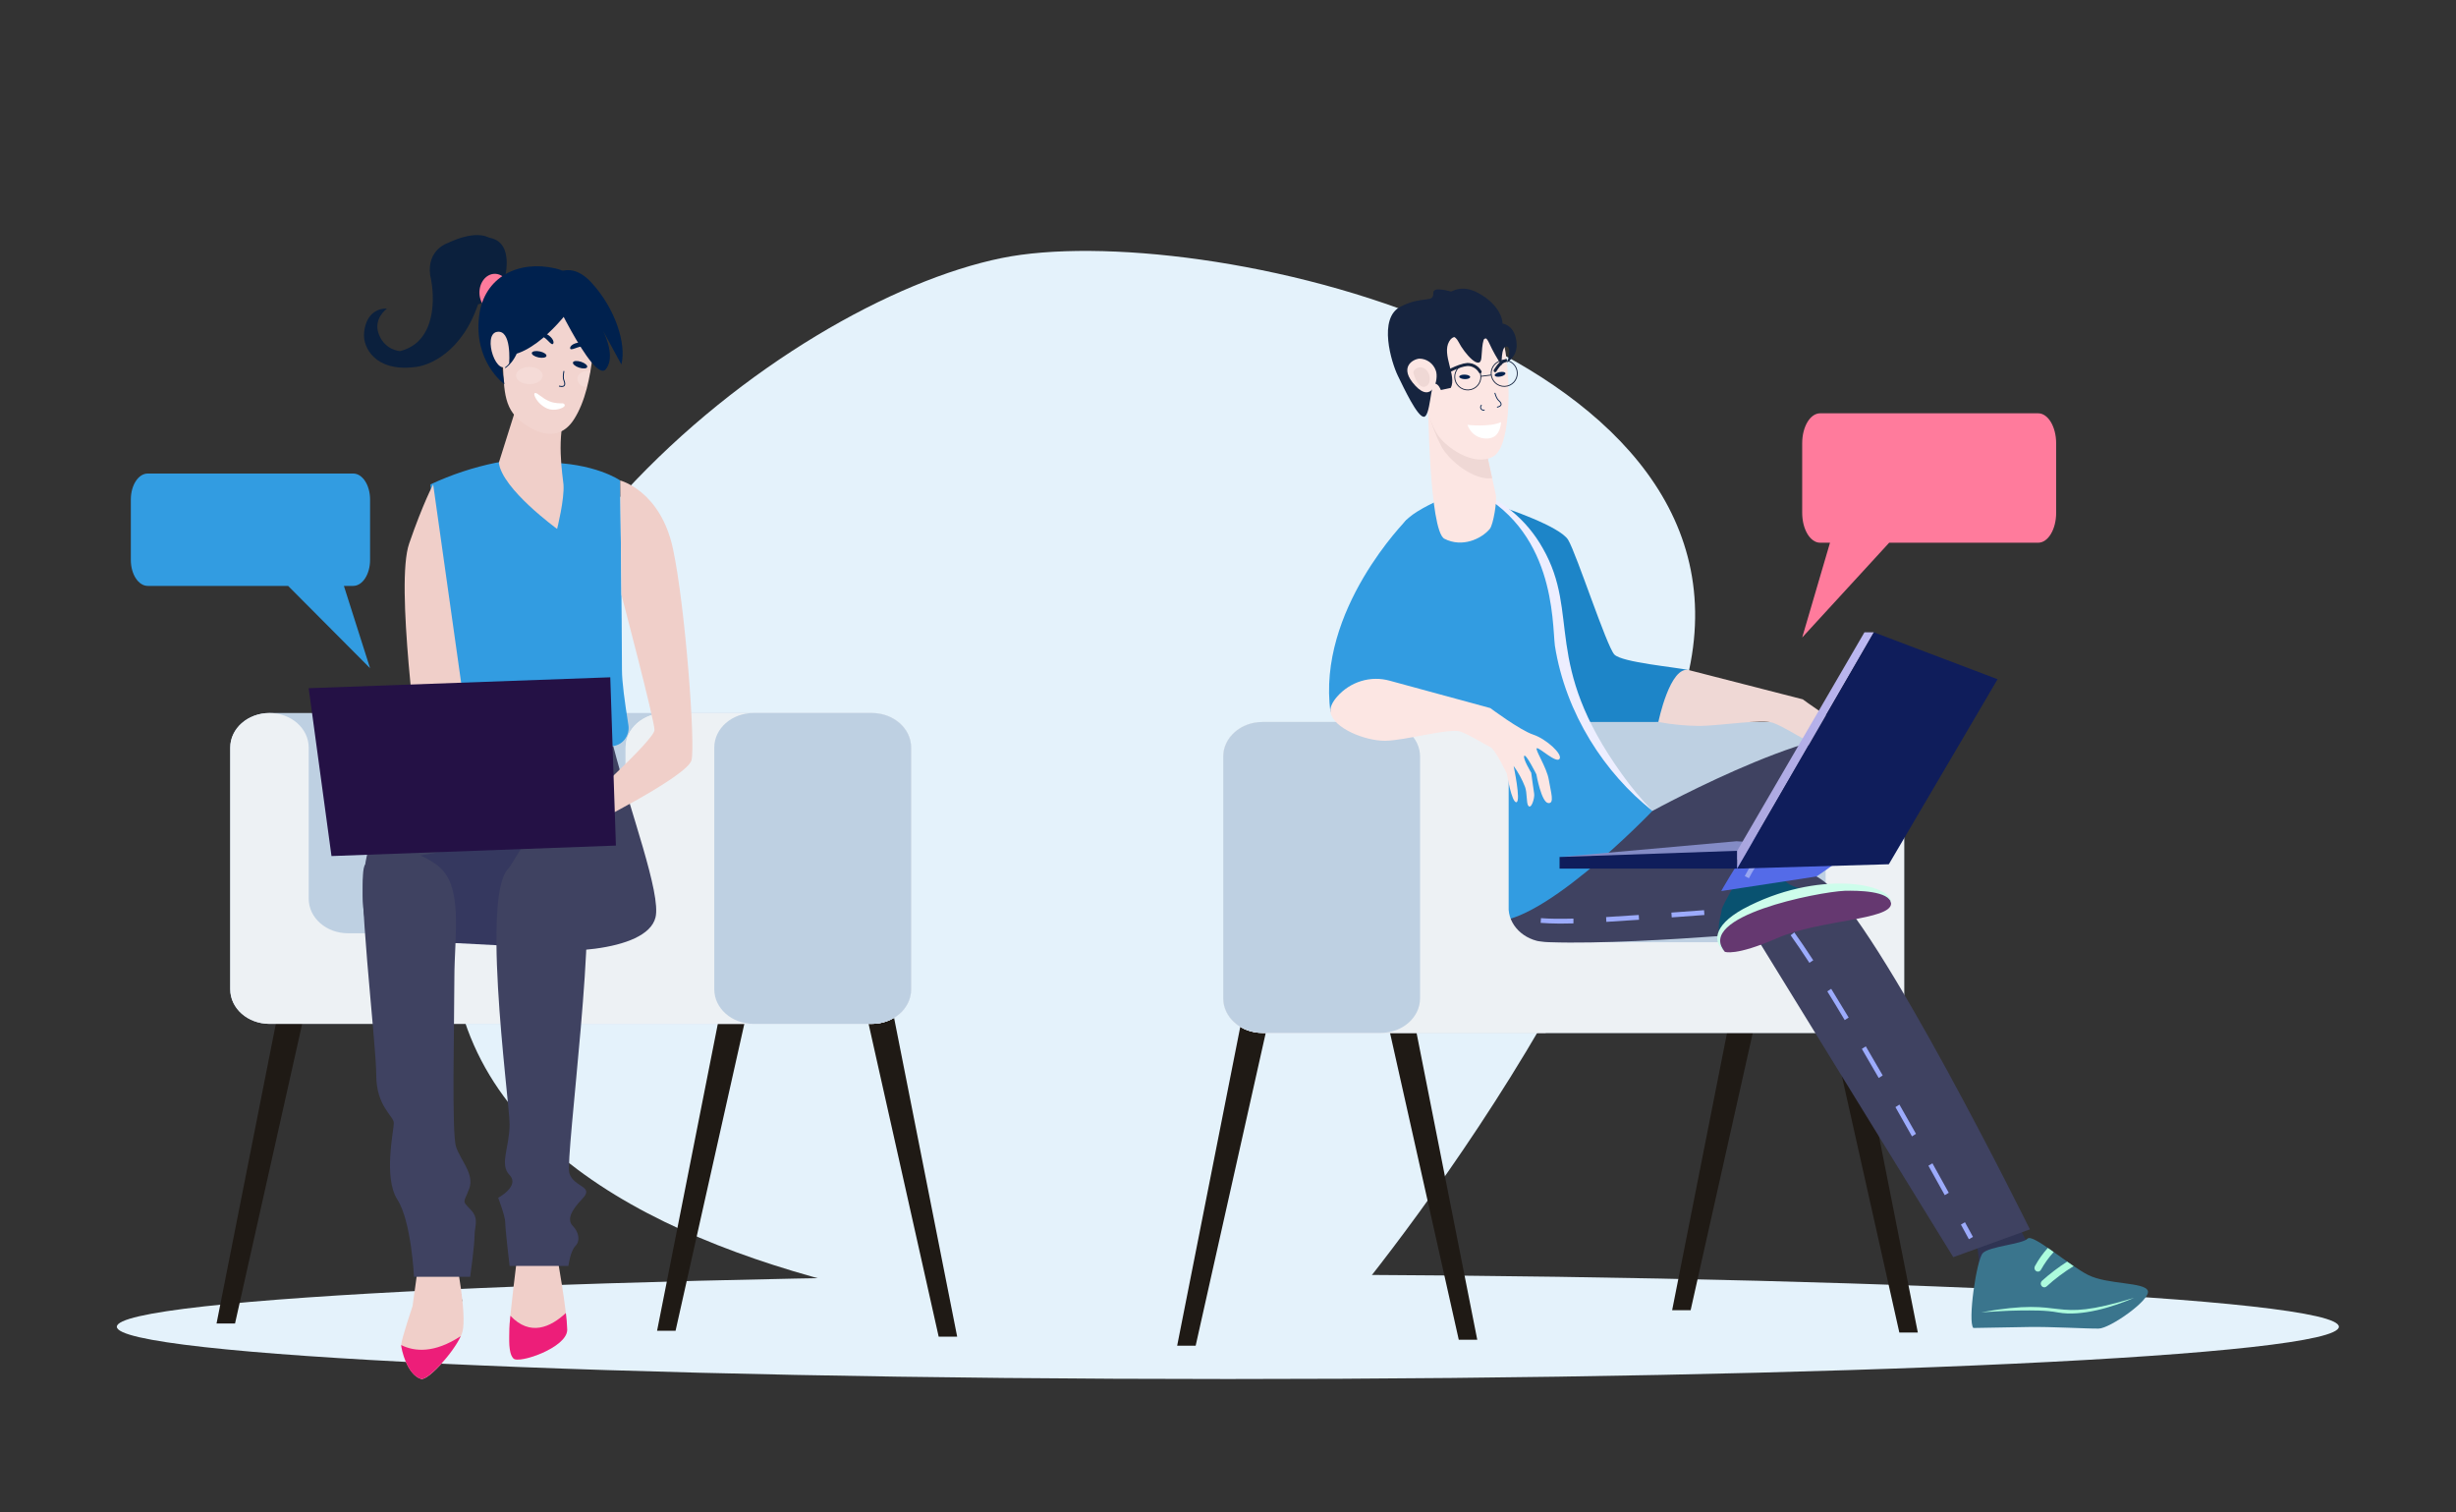 <svg width="380" height="234" viewBox="0 0 380 234" fill="none" xmlns="http://www.w3.org/2000/svg"><rect x="0" y="0" width="380" height="234" fill="#333333" stroke="none"/><path d="M154.981 39.924C121.405 46.768 61.16 92.558 70.305 151.367C79.449 210.177 204.491 206.804 204.491 206.804C204.491 206.804 250.459 154.312 261.343 103.683C272.228 53.054 185.119 33.781 154.981 39.924Z" fill="#E4F2FB"/><path d="M361.877 205.266C361.877 209.733 284.915 213.355 189.976 213.355C95.038 213.355 18.076 209.733 18.076 205.266C18.076 200.8 95.038 197.177 189.976 197.177C284.915 197.177 361.877 200.8 361.877 205.266Z" fill="#E4F2FB"/><path d="M232.521 78.474C232.521 78.474 241.341 81.371 242.637 83.538C243.934 85.706 248.592 100.029 249.782 101.266C250.971 102.502 259.385 103.223 261.332 103.683L256.869 111.705C256.869 111.705 247.797 111.899 245.253 111.705C242.71 111.51 232.521 78.474 232.521 78.474Z" fill="#1D85C8"/><path d="M217.678 80.376C217.678 80.376 203.695 94.381 205.863 110.198C205.863 110.198 209.003 104.65 214.958 105.736C214.958 105.736 217.743 99.656 218.572 95.828C219.402 91.999 217.678 80.376 217.678 80.376Z" fill="#329CE1"/><path d="M228.567 207.28H225.706L214.312 156.428L218.462 156.203L228.567 207.28Z" fill="#1F1A15"/><path d="M182.136 208.195H184.997L196.39 157.344L192.244 157.122L182.136 208.195Z" fill="#1F1A15"/><path d="M258.72 202.706H261.581L272.974 151.859L268.828 151.633L258.72 202.706Z" fill="#1F1A15"/><path d="M296.732 206.158H293.871L282.478 155.311L286.624 155.085L296.732 206.158Z" fill="#1F1A15"/><path d="M294.618 117.051V154.451C294.618 157.403 291.902 159.801 288.548 159.801H195.335C191.981 159.801 189.265 157.403 189.265 154.451V117.051C189.265 114.098 191.981 111.704 195.335 111.704H288.541C291.895 111.704 294.618 114.098 294.618 117.051Z" fill="#BED0E2"/><path d="M288.541 111.704C285.19 111.704 282.471 114.082 282.471 117.051V140.433C282.471 143.39 279.755 145.783 276.401 145.783H239.494C236.274 145.783 233.635 143.568 233.436 140.774C233.436 108.276 233.436 119.484 233.436 117.058C233.436 114.106 230.72 111.712 227.366 111.712H195.335C191.981 111.712 189.265 114.09 189.265 117.058V154.459C189.265 157.411 191.981 159.809 195.335 159.809H288.541C291.895 159.809 294.61 157.411 294.61 154.459V117.051C294.618 114.098 291.895 111.704 288.541 111.704Z" fill="#EDF1F4"/><path d="M305.709 191.546C306.131 193.837 306.35 196.164 306.363 198.497C306.363 202.206 307.189 203.348 307.189 203.348C307.189 203.348 328.392 203.205 328.392 202.206C328.392 201.208 320.544 195.501 317.378 195.501C314.211 195.501 311.732 187.939 311.732 187.939L306.378 190.365L305.709 191.546Z" fill="#2F3453"/><path d="M305.326 205.457L313.851 205.306C317.362 205.243 322.969 205.583 324.725 205.552C326.48 205.52 332.756 201.117 332.324 199.722C331.892 198.327 326.121 198.783 323.088 197.257C320.055 195.731 314.498 190.797 313.714 191.641C312.93 192.485 307.77 192.83 306.784 193.876C305.797 194.922 304.424 204.553 305.326 205.457Z" fill="#3A758D"/><path d="M306.535 203.035C320.499 200.498 316.575 204.985 330.205 200.784C326.901 202.238 321.994 203.716 318.441 203.059C316.529 202.698 314.502 202.734 312.517 202.753C310.532 202.773 308.531 202.916 306.535 203.035Z" fill="#ACFCDD"/><path d="M315.89 198.973C315.936 199.029 315.993 199.075 316.057 199.108C316.12 199.141 316.19 199.161 316.261 199.166C316.332 199.171 316.404 199.162 316.471 199.138C316.539 199.114 316.601 199.077 316.655 199.028C317.952 197.847 319.352 196.795 320.839 195.886C320.51 195.664 320.173 195.43 319.837 195.192C318.465 196.074 317.161 197.066 315.939 198.16C315.884 198.21 315.839 198.27 315.806 198.338C315.774 198.406 315.755 198.48 315.75 198.556C315.746 198.631 315.756 198.707 315.78 198.779C315.803 198.85 315.841 198.916 315.89 198.973Z" fill="#ACFCDD"/><path d="M315.06 196.674C315.123 196.709 315.191 196.73 315.261 196.737C315.331 196.744 315.402 196.737 315.47 196.716C315.537 196.694 315.6 196.659 315.655 196.613C315.709 196.566 315.754 196.509 315.787 196.444C316.336 195.455 316.998 194.537 317.757 193.71C317.447 193.488 317.141 193.274 316.847 193.071C316.071 193.929 315.398 194.881 314.842 195.905C314.773 196.037 314.757 196.192 314.798 196.336C314.839 196.48 314.933 196.602 315.06 196.674Z" fill="#ACFCDD"/><path d="M247.146 126.598L255.679 125.456C255.679 125.456 286.138 108.791 291.229 114.898C295.512 120.05 294.866 121.711 289.496 127.275C284.126 132.839 274.5 138.317 274.5 138.317L267.233 140.853L281.855 126.78L260.624 136.291H236.223L247.146 126.598Z" fill="#3F4261"/><path d="M229.798 136.3C229.798 136.3 229.633 141.487 232.552 144.515C235.47 147.543 271.375 144.396 271.375 144.396L302.213 194.502L314.069 190.202C314.069 190.202 290.601 142.645 282.13 136.304C273.658 129.963 245.154 129.396 245.154 129.396L229.798 136.3Z" fill="#3F4261"/><path d="M304.634 191.728L305.261 191.364C305.261 191.364 304.814 190.535 304.026 189.097L303.399 189.461C304.179 190.9 304.634 191.728 304.634 191.728Z" fill="#9CABFC"/><path d="M298.37 180.354L298.993 179.981C299.911 181.634 300.764 183.152 301.521 184.539L300.898 184.908C300.141 183.536 299.292 182.003 298.37 180.354ZM293.268 171.286L293.884 170.89C294.763 172.432 295.624 173.95 296.45 175.42L295.83 175.816C295 174.346 294.144 172.828 293.268 171.286ZM288.07 162.278L288.682 161.882C289.554 163.372 290.43 164.878 291.298 166.384L290.683 166.78C289.814 165.266 288.938 163.764 288.07 162.278ZM282.724 153.377L283.328 152.981C284.204 154.399 285.11 155.889 286.032 157.427L285.42 157.824C284.502 156.27 283.596 154.78 282.724 153.377ZM277.048 144.706L277.622 144.258C278.459 145.419 279.446 146.869 280.551 148.57L279.955 148.966C278.857 147.282 277.878 145.847 277.048 144.694V144.706ZM238.37 142.791L238.427 142.05C239.655 142.153 241.41 142.173 243.449 142.118V142.863C242.711 142.863 242.007 142.894 241.349 142.894C240.182 142.882 239.161 142.847 238.37 142.779V142.791ZM248.501 141.884C250.13 141.789 251.832 141.678 253.553 141.559L253.599 142.3C251.878 142.423 250.157 142.534 248.539 142.625L248.501 141.884ZM258.602 141.19L259.611 141.115C261.004 141.012 262.361 140.909 263.658 140.818L263.708 141.563C262.415 141.654 261.057 141.753 259.665 141.86L258.655 141.935L258.602 141.19ZM268.722 140.493C271.399 140.35 273.009 140.342 273.847 140.457L273.751 141.194C272.986 141.083 271.368 141.099 268.756 141.234L268.722 140.493Z" fill="#9CABFC"/><path d="M233.607 141.035L233.94 140.377C232.284 139.486 231.791 139.133 231.787 139.133L231.374 139.739C232.093 140.216 232.839 140.649 233.607 141.035Z" fill="#9CABFC"/><path d="M269.723 134.595C269.723 134.595 266.373 140.175 266.373 140.797C266.373 141.42 265.356 144.083 266.373 145.157C267.39 146.231 288.881 139.212 288.881 139.212C288.881 139.212 282.176 137.476 279.319 137.476C276.462 137.476 274.588 135.055 275.606 134.001C276.623 132.946 269.723 134.595 269.723 134.595Z" fill="#095270"/><path d="M266.87 147.254C266.87 147.254 268.457 147.991 274.986 145.138C281.514 142.284 292.548 142.363 292.598 139.799C292.648 137.235 284.566 136.629 279.847 137.818C275.127 139.007 269.222 140.853 266.95 143.112C264.678 145.371 266.87 147.254 266.87 147.254Z" fill="#653870"/><path d="M292.598 139.799C293.008 136.648 281.174 134.433 269.651 140.659C264.885 143.322 265.061 145.89 266.882 147.254C262.216 141.777 281.232 138 285.439 137.817C287.374 137.774 292.43 137.813 292.598 139.799Z" fill="#CDFDEB"/><path d="M227.305 75.525C227.305 75.525 218.558 78.509 217.116 81.073C211.211 91.564 215.587 136.954 229.783 142.296C236.966 144.991 255.665 125.464 255.665 125.464C255.665 125.464 241.953 113.971 241.074 96.359C240.248 79.559 227.305 75.525 227.305 75.525Z" fill="#329CE1"/><path d="M255.683 125.457C248.34 119.69 242.248 110.46 240.576 99.898C240.132 96.185 240.653 81.668 227.32 75.525C232.125 77.014 236.202 80.346 238.717 84.842C244.569 95.119 238.541 102.51 250.937 119.758C252.377 121.78 253.963 123.685 255.683 125.457Z" fill="#EDEEFF"/><path d="M288.881 114.859C288.881 114.859 275.816 123.344 271.926 129.019C268.036 134.694 266.315 137.857 266.315 137.857L281.052 135.602C281.052 135.602 292.828 127.886 294.162 123.158C295.497 118.43 291.42 113.139 288.881 114.859Z" fill="#546BE8"/><path d="M269.953 135.543C270.299 134.872 270.682 134.222 271.1 133.597L271.693 133.993C271.295 134.598 270.93 135.225 270.599 135.872L269.953 135.543ZM272.377 131.774C272.798 131.219 273.265 130.636 273.766 130.038L274.309 130.525C273.815 131.116 273.357 131.69 272.943 132.233L272.377 131.774ZM275.223 128.365C275.712 127.822 276.217 127.283 276.73 126.748L277.238 127.275C276.729 127.804 276.231 128.332 275.747 128.861L275.223 128.365ZM278.283 125.195C278.81 124.676 279.338 124.16 279.862 123.657L280.348 124.204C279.828 124.703 279.304 125.215 278.784 125.734L278.283 125.195ZM281.469 122.155C282.019 121.644 282.566 121.148 283.098 120.677L283.568 121.24C283.04 121.711 282.497 122.203 281.947 122.71L281.469 122.155ZM284.746 119.226C285.339 118.711 285.894 118.232 286.418 117.8L286.869 118.374C286.356 118.81 285.798 119.286 285.209 119.797L284.746 119.226ZM288.108 116.393C289.179 115.517 289.829 115.013 289.829 115.013L290.261 115.608C290.261 115.608 289.615 116.111 288.552 116.979L288.108 116.393Z" fill="#98A6F1"/><path d="M227.959 60.667L231.447 76.595C231.638 77.463 231.065 81.165 230.498 81.838C229.187 83.396 226.211 84.759 223.488 83.356C221.117 82.132 220.952 62.034 220.952 62.034C220.952 62.034 224.922 60.639 227.959 60.667Z" fill="#FCE6E3"/><path d="M220.952 62.034C220.952 62.034 220.952 62.696 220.952 63.79C221.471 65.624 222.164 67.401 223.021 69.093C224.196 71.221 227.951 74.368 230.869 73.983L227.951 60.667C224.922 60.639 220.952 62.034 220.952 62.034Z" fill="#EFD8D5"/><path d="M228.069 48.75C228.069 48.75 231.366 48.484 232.548 52.622C233.73 56.759 234.078 68.847 231.076 70.603C228.073 72.358 223.495 69.132 222.252 66.984C220.956 64.753 220.061 61 220.061 61C220.061 61 216.924 45.833 228.069 48.75Z" fill="#FCE6E3"/><path d="M219.509 63.091C219.509 63.091 219.855 59.959 218.913 58.919C217.971 57.878 217.577 57.291 217.65 56.171C217.723 55.05 214.126 53.313 215.201 51.731C216.276 50.15 219.45 50.141 221.75 47.504C224.049 44.868 226.114 43.629 229.334 45.689C232.555 47.75 232.475 50.067 232.475 50.067C232.475 50.067 234.094 50.212 234.547 52.364C235 54.517 234.04 55.4 233.2 56.119C233.2 56.119 233.982 53.661 233.098 53.606C232.215 53.552 232.343 56.524 232.343 56.524C231.616 55.451 230.978 54.319 230.438 53.142C229.519 51.15 229.354 53.142 229.212 55.312C229.07 57.482 226.599 54.73 225.658 52.88C224.716 51.03 222.459 51.908 221.215 53.834C219.971 55.761 222.1 59.882 219.509 63.091Z" fill="#16243F"/><path d="M231.239 51.774C226.646 54.08 225.41 50.793 224.221 52.828C223.032 54.863 225.432 58.146 224.469 60.012L222.93 60.344C222.93 60.344 222.589 59.345 221.967 59.346C221.345 59.346 221.303 64.48 220.302 64.484C219.301 64.489 217.251 60.128 216.27 58.113C215.29 56.098 213.174 49.232 216.699 47.442C220.223 45.651 221.812 46.995 221.77 45.301C221.727 43.606 228.436 46.532 228.436 46.532C229.986 47.672 232.718 50.318 231.239 51.774Z" fill="#16243F"/><path d="M219.602 55.487C218.584 55.575 216.347 56.839 218.978 59.668C221.609 62.498 222.661 58.729 222.16 57.346C221.971 56.8 221.624 56.328 221.166 55.996C220.708 55.663 220.161 55.485 219.602 55.487Z" fill="#FCE6E3"/><path d="M229.241 62.657C229.158 62.727 229.102 62.824 229.084 62.93C229.066 63.037 229.087 63.147 229.142 63.239C229.198 63.332 229.285 63.402 229.388 63.436C229.491 63.47 229.602 63.466 229.702 63.425" stroke="#00214E" stroke-width="0.133" stroke-miterlimit="10"/><path d="M231.285 60.783C231.285 60.783 231.489 61.509 231.739 61.815C231.847 61.947 231.991 62.045 232.094 62.178C232.509 62.676 232.071 62.901 231.623 63.002" stroke="#00214E" stroke-width="0.133" stroke-miterlimit="10"/><path d="M229.099 57.75C229.045 57.77 228.986 57.769 228.933 57.747C228.881 57.725 228.837 57.684 228.812 57.631C228.658 57.369 228.451 57.146 228.204 56.977C227.957 56.807 227.678 56.697 227.385 56.652C226.483 56.478 224.54 57.445 223.863 57.841C223.837 57.857 223.808 57.866 223.779 57.87C223.75 57.874 223.72 57.871 223.691 57.863C223.663 57.854 223.636 57.84 223.613 57.821C223.59 57.801 223.571 57.777 223.557 57.75C223.542 57.723 223.532 57.693 223.529 57.663C223.525 57.632 223.528 57.6 223.536 57.571C223.544 57.541 223.558 57.513 223.576 57.488C223.595 57.464 223.618 57.444 223.645 57.429C223.748 57.37 226.222 55.947 227.469 56.193C227.832 56.249 228.177 56.389 228.48 56.602C228.784 56.816 229.037 57.097 229.221 57.425C229.247 57.482 229.25 57.546 229.231 57.605C229.212 57.664 229.171 57.713 229.118 57.742L229.099 57.75Z" fill="#16243F"/><path d="M227.048 65.732C227.048 65.732 230.49 66.129 232.246 65.308C232.246 65.308 232.215 66.893 231.206 67.535C230.196 68.177 227.859 67.96 227.048 65.732Z" fill="white"/><path d="M218.715 57.818C218.715 57.818 219.35 60.077 220.432 59.827C221.514 59.577 221.434 57.806 220.532 57.108C219.629 56.411 218.482 57.184 218.715 57.818Z" fill="#EFD8D5"/><path d="M227.184 60.327C228.299 60.282 229.167 59.341 229.122 58.225C229.077 57.109 228.136 56.241 227.02 56.286C225.905 56.331 225.037 57.272 225.082 58.388C225.127 59.504 226.068 60.372 227.184 60.327Z" stroke="#16243F" stroke-width="0.133" stroke-miterlimit="10"/><path d="M232.822 59.779C233.938 59.734 234.806 58.793 234.761 57.677C234.716 56.561 233.774 55.693 232.659 55.738C231.543 55.783 230.675 56.724 230.72 57.84C230.765 58.956 231.706 59.824 232.822 59.779Z" stroke="#16243F" stroke-width="0.133" stroke-miterlimit="10"/><path d="M229.123 58.224L230.727 58.021" stroke="#16243F" stroke-width="0.133" stroke-miterlimit="10"/><path d="M227.47 58.335C227.477 58.143 227.104 57.974 226.637 57.959C226.171 57.943 225.788 58.086 225.781 58.278C225.775 58.47 226.148 58.639 226.614 58.654C227.08 58.67 227.464 58.527 227.47 58.335Z" fill="#00214E"/><path d="M232.164 58.254C232.622 58.164 232.962 57.938 232.925 57.749C232.888 57.56 232.487 57.481 232.029 57.571C231.571 57.662 231.23 57.888 231.267 58.077C231.305 58.265 231.706 58.345 232.164 58.254Z" fill="#00214E"/><path d="M231.129 57.231C231.114 57.258 231.104 57.287 231.1 57.318C231.096 57.349 231.098 57.38 231.106 57.41C231.114 57.44 231.128 57.467 231.146 57.492C231.164 57.516 231.187 57.537 231.213 57.552C231.242 57.571 231.275 57.582 231.308 57.585C231.342 57.589 231.376 57.584 231.408 57.572C231.456 57.551 231.496 57.515 231.523 57.469C231.703 57.156 232.288 56.28 232.777 56.093C232.903 56.047 233.03 56.007 233.16 55.975C233.16 55.812 233.122 55.658 233.102 55.503C232.94 55.542 232.78 55.593 232.624 55.654C231.863 55.947 231.159 57.179 231.129 57.231Z" fill="#16243F"/><path d="M233.424 140.766C233.424 123.701 233.424 118.687 233.424 117.423V117.312V117.213V117.11V117.051C233.424 114.098 230.709 111.704 227.355 111.704H195.335C191.981 111.704 189.265 114.082 189.265 117.051V154.451C189.265 157.403 191.981 159.801 195.335 159.801H239.161L239.482 145.775C236.274 145.775 233.635 143.56 233.424 140.766Z" fill="#EDF1F4"/><path d="M213.647 159.801H195.335C191.981 159.801 189.265 157.403 189.265 154.451V117.051C189.265 114.098 191.981 111.704 195.335 111.704H213.647C216.998 111.704 219.717 114.082 219.717 117.051V154.451C219.717 157.403 216.998 159.801 213.647 159.801Z" fill="#BED0E2"/><path d="M215.024 105.316L230.587 109.552C230.587 109.552 235.176 112.977 237.218 113.654C239.261 114.332 241.808 116.69 241.299 117.411C240.791 118.133 238.22 115.679 237.8 115.755C237.379 115.83 239.33 118.731 239.636 120.637C239.941 122.544 240.58 124.39 239.528 124.24C238.477 124.089 237.712 119.801 237.712 119.801C237.712 119.801 236.098 116.563 235.834 116.944C235.57 117.324 236.916 119.551 236.916 119.551C236.916 119.551 237.234 121.957 237.371 122.805C237.478 123.435 236.916 125.33 236.442 124.632C236.159 124.236 236.293 122.651 235.968 121.767C235.518 120.601 234.92 119.503 234.189 118.501C234.189 118.501 235.36 123.986 234.625 124.113C233.891 124.24 233.145 119.69 233.145 119.69C233.145 119.69 231.351 115.909 230.567 115.568C229.783 115.228 227.626 113.793 225.978 113.191C224.329 112.588 217.422 114.57 214.347 114.609C211.272 114.649 206.27 112.675 205.86 110.179C205.734 109.414 206.193 108.57 206.893 107.765C207.902 106.625 209.194 105.794 210.628 105.362C212.062 104.93 213.582 104.914 215.024 105.316Z" fill="#FCE6E3"/><path d="M261.343 103.683L278.936 108.197C278.936 108.197 283.526 111.621 285.572 112.299C287.618 112.976 290.162 115.335 289.653 116.056C289.144 116.777 286.574 114.324 286.153 114.399C285.733 114.475 287.683 117.376 287.985 119.282C288.288 121.188 288.93 123.035 287.878 122.884C286.827 122.734 286.065 118.446 286.065 118.446C286.065 118.446 284.448 115.204 284.188 115.588C283.928 115.973 285.266 118.196 285.266 118.196C285.266 118.196 285.587 120.602 285.725 121.45C285.828 122.08 285.27 123.974 284.792 123.277C284.513 122.88 284.647 121.295 284.318 120.411C283.876 119.241 283.284 118.137 282.558 117.13C282.558 117.13 283.729 122.615 282.994 122.746C282.26 122.876 281.499 118.331 281.499 118.331C281.499 118.331 279.701 114.55 278.917 114.209C278.133 113.868 275.98 112.434 274.328 111.831C272.676 111.229 266.109 112.275 263.034 112.315C260.871 112.301 258.714 112.097 256.585 111.704C256.585 111.704 258.394 102.882 261.343 103.683Z" fill="#EFD8D5"/><path d="M241.299 132.59L268.683 130.153L290.866 131.631L269.582 133.01L241.299 132.59Z" fill="#838BC5"/><path d="M241.299 134.389H268.786V131.631L241.299 132.59V134.389Z" fill="#0F1D5B"/><path d="M288.472 97.829L268.786 131.631V134.389L289.933 97.829H288.472Z" fill="url(#paint0_linear_9146_74242)"/><path d="M309.071 105.086L289.933 97.829L268.786 134.389L292.246 133.712L309.071 105.086Z" fill="#0F1D5B"/><path d="M101.666 205.884H104.527L115.921 155.037L111.775 154.811L101.666 205.884Z" fill="#1F1A15"/><path d="M148.097 206.804H145.236L133.843 155.953L137.989 155.727L148.097 206.804Z" fill="#1F1A15"/><path d="M71.517 201.315H68.656L57.259 150.464L61.409 150.238L71.517 201.315Z" fill="#1F1A15"/><path d="M33.504 204.767H36.365L47.759 153.92L43.609 153.694L33.504 204.767Z" fill="#1F1A15"/><path d="M35.623 115.659V153.06C35.623 156.012 38.343 158.406 41.693 158.406H134.898C138.253 158.406 140.972 156.028 140.972 153.06V115.659C140.972 112.707 138.253 110.313 134.898 110.313H41.693C38.343 110.313 35.623 112.707 35.623 115.659Z" fill="#BED0E2"/><path d="M41.693 110.313C45.047 110.313 47.763 112.691 47.763 115.659V139.042C47.763 141.994 50.482 144.388 53.832 144.388H90.74C93.964 144.388 96.599 142.177 96.798 139.383C96.798 106.885 96.798 118.093 96.798 115.667C96.798 112.715 99.517 110.321 102.867 110.321H134.887C138.241 110.321 140.96 112.699 140.96 115.667V153.06C140.96 156.012 138.241 158.406 134.887 158.406H41.693C38.343 158.406 35.623 156.028 35.623 153.06V115.659C35.623 112.707 38.343 110.313 41.693 110.313Z" fill="#EDF1F4"/><path d="M96.797 139.375C96.797 122.31 96.797 117.296 96.797 116.032V115.925V115.838V115.727V115.667C96.797 112.715 99.517 110.321 102.867 110.321H134.887C138.241 110.321 140.96 112.699 140.96 115.667V153.06C140.96 156.012 138.241 158.406 134.887 158.406H91.061L90.739 144.38C93.963 144.38 96.599 142.169 96.797 139.375Z" fill="#EDF1F4"/><path d="M116.586 158.406H134.898C138.253 158.406 140.972 156.028 140.972 153.06V115.659C140.972 112.707 138.253 110.313 134.898 110.313H116.586C113.236 110.313 110.517 112.691 110.517 115.659V153.06C110.517 156.012 113.236 158.406 116.586 158.406Z" fill="#BED0E2"/><path d="M64.786 195.18L63.834 202.068C63.834 202.068 62.082 207.276 62.082 208.036C62.082 208.54 62.916 212.646 65.142 213.339C66.289 213.692 70.932 208.429 71.552 206.047C72.275 203.273 70.508 194.554 70.508 194.554L64.786 195.18Z" fill="#F0CFC9"/><path d="M80.076 193.959C80.076 193.959 78.814 204.058 78.814 205.587C78.814 207.117 78.612 209.313 79.445 210.177C80.279 211.041 87.756 208.492 87.756 205.738C87.756 202.984 86.131 193.959 86.131 193.959H80.076Z" fill="#F0CFC9"/><path d="M96.232 103.659C96.232 96.763 95.956 74.332 95.956 74.332C95.956 74.332 92.021 71.558 84.146 71.558C81.61 71.558 79.281 71.106 76.761 71.582C73.263 72.297 69.856 73.425 66.606 74.942C66.606 74.942 68.236 96.105 65.684 110.551C65.583 111.152 65.609 111.769 65.763 112.358C65.916 112.947 66.192 113.494 66.571 113.96C66.95 114.427 67.423 114.802 67.957 115.059C68.492 115.315 69.073 115.447 69.662 115.446H94.549C94.943 115.445 95.332 115.355 95.69 115.183C96.047 115.011 96.364 114.76 96.619 114.448C96.873 114.137 97.06 113.771 97.165 113.377C97.269 112.984 97.29 112.571 97.226 112.168C96.645 108.522 96.232 105.451 96.232 103.659Z" fill="#329CE1"/><path d="M68.201 115.013C64.166 118.251 63.302 119.373 62.154 120.827C53.189 132.229 55.771 147.709 59.859 147.127C63.948 146.544 72.355 145.034 78.876 146.441C85.396 147.848 100.06 147.428 101.421 141.939C102.324 138.285 97.501 125.559 94.893 115.461L68.201 115.013Z" fill="#3F4261"/><path d="M81.863 129.273L78.803 134.235C77.3 137.802 78.176 146.31 78.176 146.31L64.79 145.605L64.151 132.527L81.863 129.273Z" fill="#35385F"/><path d="M79.537 133.918C79.537 133.918 87.144 133.074 89.998 136.026C92.851 138.979 87.416 179.225 88.085 181.484C88.755 183.743 92.021 183.465 90.12 185.447C88.219 187.428 87.745 188.752 88.628 189.667C89.512 190.583 89.848 191.919 89.034 192.763C88.219 193.607 87.948 195.858 87.948 195.858H78.845C78.845 195.858 78.168 190.092 78.168 189.121C78.168 188.15 77.082 185.32 77.082 185.32C77.082 185.32 80.471 183.489 78.845 181.801C77.22 180.112 78.845 177.58 78.845 173.922C78.845 170.264 73.835 134.619 79.537 133.918Z" fill="#3F4261"/><path d="M56.49 133.807C59.122 131.08 63.375 130.74 67.582 133.807C71.789 136.874 70.301 144.472 70.301 151.368C70.301 158.264 69.865 175.293 70.557 177.406C71.249 179.518 73.422 181.626 72.607 183.877C71.793 186.128 71.383 185.661 72.787 187.115C74.191 188.57 73.422 189.648 73.422 191.197C73.422 192.747 72.745 197.538 72.745 197.538H64.055C64.055 197.538 63.65 188.95 61.474 185.574C59.297 182.197 60.931 174.873 60.931 173.752C60.931 172.63 58.215 171.219 58.215 166.293C58.215 161.367 55.064 135.285 56.49 133.807Z" fill="#3F4261"/><path d="M67.023 74.958C67.023 74.958 65.493 77.76 63.306 84.093C61.118 90.426 64.786 115.525 64.786 119.761C64.786 123.998 69.896 129.273 69.896 129.273L74.24 124.208L71.391 105.91L67.023 74.958Z" fill="#F0CFC9"/><path d="M95.956 74.336C95.956 74.336 102.22 75.921 104.133 84.941C106.045 93.961 107.598 115.061 106.997 117.594C106.397 120.126 90.647 127.957 90.647 127.957L89.316 125.183C89.316 125.183 101.264 114.482 101.264 112.941C101.264 111.399 96.151 92.019 96.151 92.019L95.956 74.336Z" fill="#F0CFC9"/><path d="M47.759 106.473L51.289 132.443L95.295 130.822L94.423 104.788L47.759 106.473Z" fill="#241145"/><path d="M71.284 206.717C67.18 209.408 64.132 209.122 62.066 208.096C62.12 208.809 62.969 212.669 65.126 213.339C66.151 213.664 70.136 209.289 71.284 206.717Z" fill="#ED1E79"/><path d="M87.756 205.738C87.733 204.87 87.664 204.003 87.55 203.142C85.182 205.346 82.023 206.8 78.967 203.563C78.872 204.514 78.814 205.255 78.814 205.588C78.814 207.117 78.612 209.313 79.445 210.177C80.279 211.041 87.756 208.493 87.756 205.738Z" fill="#ED1E79"/><path d="M88.606 61.139C88.606 61.139 88.266 61.931 87.745 63.12C85.948 67.341 87.091 73.821 87.183 74.942C87.363 77.205 86.197 81.83 86.197 81.83C86.197 81.83 77.664 75.644 77.182 71.582L81.81 56.894L88.606 61.139Z" fill="#F0CFC9"/><path d="M81.81 56.91L88.606 61.139C88.606 61.139 88.262 61.931 87.745 63.12C85.355 62.435 81.699 61.187 80.907 59.752L81.81 56.91Z" fill="#FD5E5A"/><path d="M22.86 73.262H54.647C56.089 73.262 57.259 75.061 57.259 77.28V86.629C57.259 88.849 56.089 90.648 54.647 90.648H53.209L57.259 103.382L44.58 90.648H22.86C21.415 90.648 20.244 88.849 20.244 86.629V77.284C20.244 75.061 21.415 73.262 22.86 73.262Z" fill="#329CE1"/><path d="M315.351 63.944H281.614C280.084 63.944 278.841 66.013 278.841 68.57V79.337C278.841 81.894 280.084 83.966 281.614 83.966H283.144L278.841 98.63L292.3 83.966H315.358C316.888 83.966 318.135 81.894 318.135 79.337V68.566C318.127 66.013 316.884 63.944 315.351 63.944Z" fill="#FF7B9C"/><path d="M88.259 43.539C88.259 43.539 91.569 44.484 91.918 49.022C91.918 49.022 92.37 59.449 88.758 64.956C86.112 68.989 81.973 66.427 80.206 64.853C77.625 62.565 78.047 59.147 77.698 54.604C77.348 50.061 83.604 40.675 88.259 43.539Z" fill="#F2D4CF"/><path d="M77.992 43.476C77.992 43.476 79.785 37.663 75.883 36.816C71.98 35.969 70.288 44.839 73.622 45.216C73.622 45.216 71.194 45.419 70.899 40.046C70.899 40.046 69.895 49.628 75.435 46.5C80.978 43.374 77.992 43.476 77.992 43.476Z" fill="#0B203D"/><path d="M74.183 45.381C74.238 47.002 75.361 48.278 76.689 48.232C78.017 48.187 79.05 46.838 78.995 45.217C78.94 43.597 77.817 42.321 76.489 42.366C75.161 42.411 74.128 43.76 74.183 45.381Z" fill="#FF7B9C"/><path d="M69.366 37.566C69.366 37.566 66.04 38.524 66.553 42.562C67.356 45.906 67.545 52.94 61.88 54.323C61.88 54.323 59.583 54.203 58.623 51.74C57.664 49.278 59.884 47.744 59.884 47.744C58.96 47.668 56.611 48.105 56.326 51.55C56.136 53.848 58.149 57.484 63.987 56.809C66.31 56.688 71.579 54.508 74.069 46.764L72.973 46.036L74.41 42.636L76.033 36.988C73.707 35.316 69.366 37.566 69.366 37.566Z" fill="#0B203D"/><path d="M84.417 43.35C84.766 43.303 87.736 39.672 91.455 43.663C95.171 47.648 96.963 53.204 96.141 56.397L92.462 49.623C92.462 49.623 95.681 54.567 93.759 57.094C91.835 59.623 84.417 43.35 84.417 43.35Z" fill="#00214E"/><path d="M89.246 46.372C89.246 46.372 84.486 53.612 79.425 54.871L80.437 52.391C80.437 52.391 81.24 48.9 80.645 52.41C80.05 55.919 78.15 56.973 78.15 56.973C78.15 56.973 79.23 51.483 77.125 51.414C75.02 51.345 76.189 56.563 77.542 56.319L78.051 59.451C78.051 59.451 73.22 55.992 74.141 48.81C74.902 42.861 80.2 40.201 85.911 41.524C90.258 42.534 89.246 46.372 89.246 46.372Z" fill="#00214E"/><path d="M89.469 45.292C89.342 46.824 89.778 49.944 92.535 50.172" stroke="#00214E" stroke-width="2.305"/><path d="M78.779 56.206C78.779 56.206 79.206 50.915 76.876 51.35C74.542 51.777 76.958 58.963 78.779 56.206Z" fill="#F2D4CF"/><path d="M87.387 62.694C87.383 62.656 87.37 62.618 87.35 62.583C87.33 62.547 87.302 62.514 87.269 62.487C87.237 62.459 87.199 62.437 87.159 62.422C87.119 62.407 87.077 62.4 87.036 62.4C86.634 62.393 85.865 62.431 85.012 62.088C83.848 61.621 83.143 60.714 82.788 60.808C82.587 60.86 82.644 61.107 82.816 61.475C83.003 61.846 83.265 62.191 83.585 62.49C83.906 62.789 84.278 63.035 84.681 63.214C85.795 63.673 87.149 63.161 87.358 62.816C87.38 62.78 87.39 62.738 87.387 62.694Z" fill="white"/><path d="M84.55 55.072C84.604 54.814 84.141 54.499 83.516 54.368C82.891 54.236 82.34 54.338 82.286 54.596C82.232 54.853 82.695 55.169 83.32 55.3C83.945 55.431 84.496 55.329 84.55 55.072Z" fill="#00214E"/><path d="M89.606 56.879C90.213 57.078 90.771 57.035 90.853 56.785C90.935 56.535 90.508 56.172 89.901 55.974C89.294 55.775 88.735 55.817 88.653 56.067C88.572 56.318 88.998 56.681 89.606 56.879Z" fill="#00214E"/><path d="M87.251 57.404C87.251 57.404 87.092 58.213 87.186 58.634C87.227 58.816 87.317 58.984 87.354 59.163C87.513 59.855 86.975 59.857 86.489 59.735" stroke="#00214E" stroke-width="0.146" stroke-miterlimit="10"/><path d="M83.964 58.102C83.964 58.835 83.045 59.431 81.905 59.431C80.765 59.431 79.847 58.835 79.847 58.102C79.847 57.369 80.765 56.768 81.905 56.768C83.045 56.768 83.964 57.364 83.964 58.102Z" fill="#F5DBD7"/><path d="M90.891 57.389C90.026 57.389 89.329 57.949 89.329 58.642C89.366 58.972 89.516 59.277 89.751 59.503C89.986 59.729 90.291 59.86 90.611 59.874C90.871 59.059 91.103 58.24 91.279 57.43C91.152 57.404 91.022 57.39 90.891 57.389Z" fill="#F5DBD7"/><path d="M81.263 52.069C81.263 52.069 83.276 51.478 84.06 51.535C84.844 51.591 85.855 52.603 85.609 53.136C85.364 53.67 84.528 52.14 83.882 52.093C83.235 52.047 81.263 52.069 81.263 52.069Z" fill="#00214E"/><path d="M91.397 54.578C91.397 54.578 90.992 53.359 90.278 53.073C89.565 52.787 88.216 53.262 88.213 53.849C88.21 54.435 89.602 53.438 90.197 53.654C90.653 53.877 91.06 54.191 91.397 54.578Z" fill="#00214E"/><defs><linearGradient id="paint0_linear_9146_74242" x1="268.786" y1="116.111" x2="289.933" y2="116.111" gradientUnits="userSpaceOnUse"><stop stop-color="#A9A5DE"/><stop offset="1" stop-color="#BDB9F2"/></linearGradient></defs></svg>
